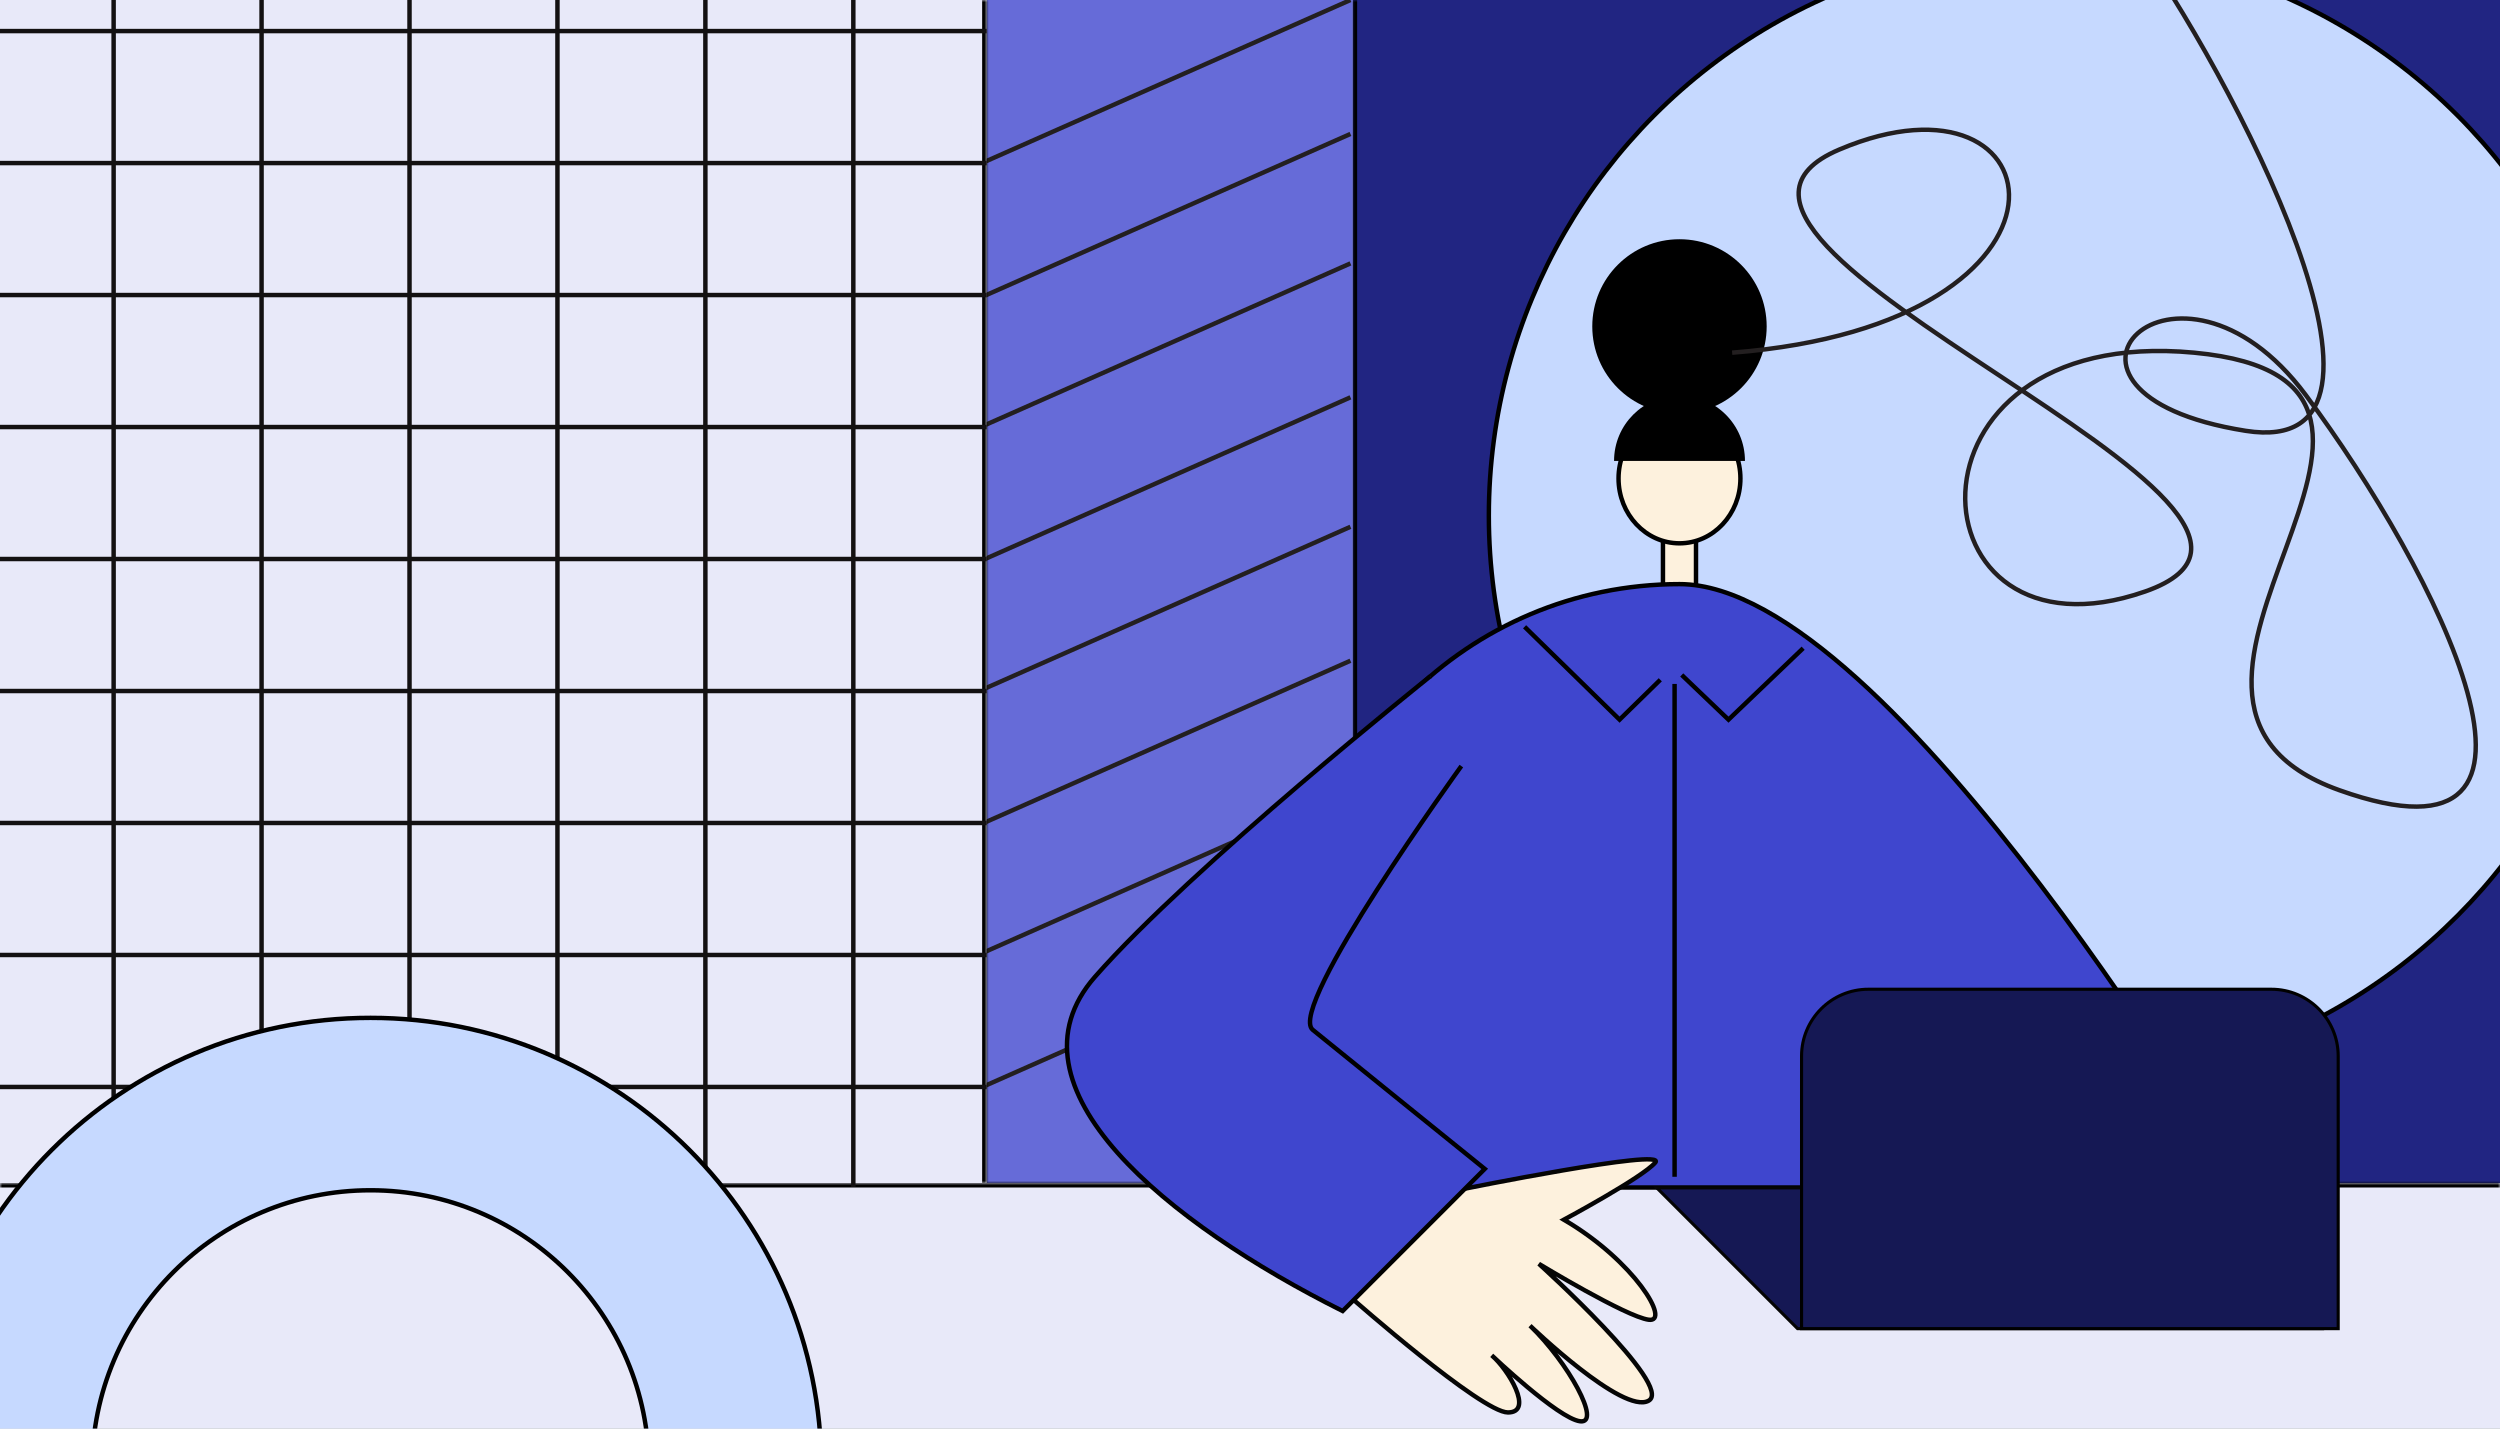 <svg width="560" height="320" viewBox="0 0 560 320" fill="none" xmlns="http://www.w3.org/2000/svg">
<rect x="0" y="0" width="560" height="320" fill="#808080" stroke="none"/>
<g clip-path="url(#clip0_4351_41237)">
<rect width="560" height="320" fill="#CAD5CD"/>
<mask id="path-1-inside-1_4351_41237" fill="white">
<path d="M303 0H560V266H303V0Z"/>
</mask>
<path d="M303 0H560V266H303V0Z" fill="#212582"/>
<path d="M304 266V0H302V266H304Z" fill="black" mask="url(#path-1-inside-1_4351_41237)"/>
<circle cx="460.5" cy="115.5" r="127" fill="#C6D9FF" stroke="black"/>
<rect x="221" width="82" height="266" fill="#666BD8"/>
<path d="M220 36.5L302.5 0" stroke="#231F20"/>
<path d="M220 66.5L302.5 30" stroke="#231F20"/>
<path d="M220 95.5L302.5 59" stroke="#231F20"/>
<path d="M220 125.5L302.5 89" stroke="#231F20"/>
<path d="M220 154.5L302.5 118" stroke="#231F20"/>
<path d="M220 184.5L302.5 148" stroke="#231F20"/>
<path d="M220 213.5L302.5 177" stroke="#231F20"/>
<path d="M220 243.5L302.5 207" stroke="#231F20"/>
<mask id="path-13-inside-2_4351_41237" fill="white">
<path d="M-6 265H560V320H-6V265Z"/>
</mask>
<path d="M-6 265H560V320H-6V265Z" fill="#E8E9F9"/>
<path d="M-6 266H560V264H-6V266Z" fill="black" mask="url(#path-13-inside-2_4351_41237)"/>
<mask id="path-15-inside-3_4351_41237" fill="white">
<path d="M-6 -10H221V265H-6V-10Z"/>
</mask>
<path d="M-6 -10H221V265H-6V-10Z" fill="#E8E9F9"/>
<path d="M220 -10V265H222V-10H220Z" fill="black" mask="url(#path-15-inside-3_4351_41237)"/>
<path d="M25.453 -45V265.878" stroke="#131112" stroke-miterlimit="10"/>
<path d="M58.591 -45V265.878" stroke="#131112" stroke-miterlimit="10"/>
<path d="M91.73 -45V265.878" stroke="#131112" stroke-miterlimit="10"/>
<path d="M124.868 -45V265.878" stroke="#131112" stroke-miterlimit="10"/>
<path d="M158.006 -45V265.878" stroke="#131112" stroke-miterlimit="10"/>
<path d="M191.145 -45V265.878" stroke="#131112" stroke-miterlimit="10"/>
<path d="M-133 243.478H221" stroke="#131112" stroke-miterlimit="10"/>
<path d="M-133 213.916H221" stroke="#131112" stroke-miterlimit="10"/>
<path d="M-133 184.348H221" stroke="#131112" stroke-miterlimit="10"/>
<path d="M-133 154.788H221" stroke="#131112" stroke-miterlimit="10"/>
<path d="M-133 125.218H221" stroke="#131112" stroke-miterlimit="10"/>
<path d="M-133 95.657H221" stroke="#131112" stroke-miterlimit="10"/>
<path d="M-133 66.09H221" stroke="#131112" stroke-miterlimit="10"/>
<path d="M-133 36.528H221" stroke="#131112" stroke-miterlimit="10"/>
<path d="M-133 6.96H221" stroke="#131112" stroke-miterlimit="10"/>
<path d="M379.904 120.059H372.502V140.617H379.904V120.059Z" fill="#FDF1DD" stroke="black" stroke-miterlimit="10"/>
<path d="M376.204 121.704C383.743 121.704 389.854 115.201 389.854 107.178C389.854 99.156 383.743 92.652 376.204 92.652C368.665 92.652 362.553 99.156 362.553 107.178C362.553 115.201 368.665 121.704 376.204 121.704Z" fill="#FDF1DD" stroke="black" stroke-miterlimit="10"/>
<path d="M376.203 92.653C386.99 92.653 395.735 83.907 395.735 73.12C395.735 62.332 386.99 53.587 376.203 53.587C365.415 53.587 356.67 62.332 356.67 73.12C356.67 83.907 365.415 92.653 376.203 92.653Z" fill="black"/>
<path d="M390.871 103.243C390.871 95.145 384.308 88.582 376.21 88.582C368.113 88.582 361.549 95.145 361.549 103.243H390.878H390.871Z" fill="black"/>
<path d="M502.649 266H290.393V216.667C290.393 169.264 328.815 130.842 376.218 130.842C423.62 130.842 502.657 266 502.657 266H502.649Z" fill="#3F46CE" stroke="black" stroke-miterlimit="10"/>
<path d="M302.813 290.824C302.813 290.824 331.842 316.389 337.777 316.389C343.712 316.389 337.777 306.645 334.155 303.606C334.155 303.606 348.98 317.706 353.927 318.365C358.867 319.023 351.293 305.185 342.724 296.946C342.724 296.946 363.604 317.047 369.314 313.747C375.024 310.447 344.707 283.101 344.707 283.101C344.707 283.101 364.27 294.963 369.314 295.621C374.358 296.28 366.118 282.442 350.305 273.215C350.305 273.215 368.019 263.71 370.796 260.395C373.572 257.079 327.203 266.442 327.203 266.442L302.828 290.817L302.813 290.824Z" fill="#FDF1DD" stroke="#050505" stroke-miterlimit="10"/>
<path d="M320.365 151.506C320.365 151.506 267.035 194.036 245.317 218.756C223.592 243.475 261.797 274.188 300.75 293.669L332.586 261.832C332.586 261.832 300.039 235.549 294.059 230.685C288.072 225.82 327.34 171.6 327.34 171.6" fill="#3F46CE"/>
<path d="M320.365 151.506C320.365 151.506 267.035 194.036 245.317 218.756C223.592 243.475 261.797 274.188 300.75 293.669L332.586 261.832C332.586 261.832 300.039 235.549 294.059 230.685C288.072 225.82 327.34 171.6 327.34 171.6" stroke="black" stroke-miterlimit="10"/>
<path d="M402.659 297.619L371.122 266.082H475.297L519.556 297.619H402.659Z" fill="#151854" stroke="#050505" stroke-width="0.7" stroke-miterlimit="10"/>
<path d="M418.532 221.591H508.779C517.049 221.591 523.754 228.304 523.754 236.566V297.619H403.549V236.566C403.549 228.296 410.262 221.591 418.524 221.591H418.532Z" fill="#151854" stroke="black" stroke-width="0.7" stroke-miterlimit="10"/>
<path d="M375.107 153.2V263.6" stroke="black" stroke-miterlimit="10"/>
<path d="M376.707 151.189L387.181 161.2L403.907 145.2" stroke="black" stroke-miterlimit="10"/>
<path d="M371.907 152.271L362.782 161.2L341.507 140.4" stroke="black" stroke-miterlimit="10"/>
<path d="M477.5 -14.5C499.167 15.333 545.8 103.3 503 96.5C449.5 88 487.5 49.5 516.5 88.5C545.5 127.5 581.5 197.5 524 177C466.5 156.5 560.5 85.5 491.5 79C422.5 72.5 427.452 151 480.5 132.5C533.548 114 362.5 54.5 412 33.5C461.5 12.5 471.5 72.5 388 79" stroke="#231F20"/>
<path d="M83 228C27.222 228 -18 273.222 -18 329H20.621C20.621 294.545 48.545 266.621 83 266.621C117.455 266.621 145.379 294.545 145.379 329H184C184 273.222 138.778 228 83 228Z" fill="#C6D9FF" stroke="black" stroke-miterlimit="10"/>
</g>
<defs>
<clipPath id="clip0_4351_41237">
<rect width="560" height="320" fill="white"/>
</clipPath>
</defs>
</svg>
